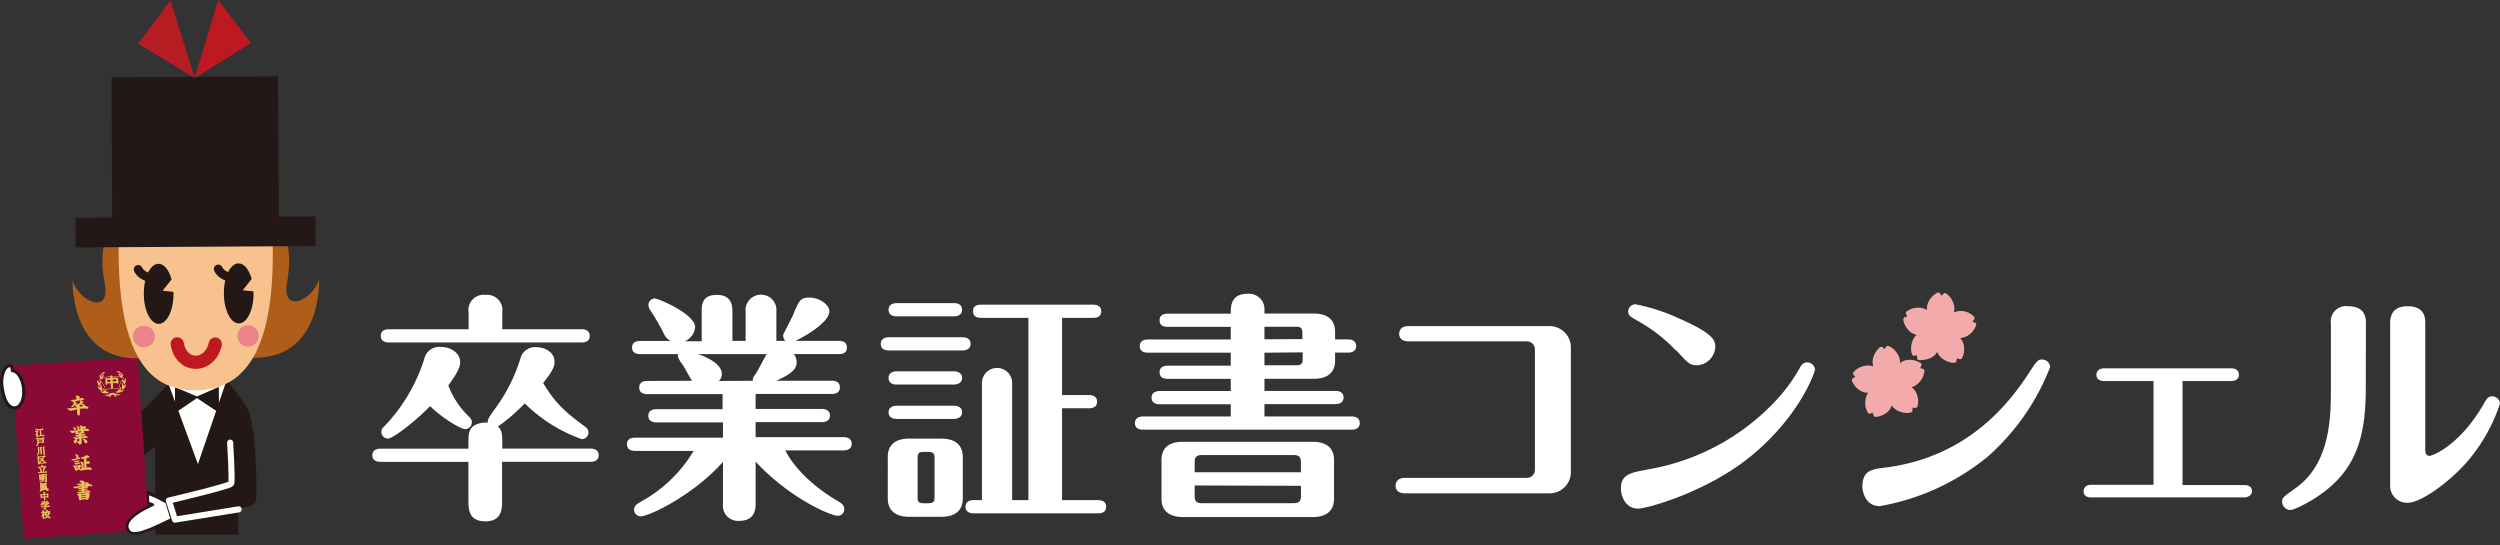 <svg width="188" height="41" fill="none" xmlns="http://www.w3.org/2000/svg"><rect width="100%" height="100%" fill="#333333" stroke="none"/><g clip-path="url(#clip0_137_573)"><path d="M11.694 40.207h6.254l-.073-1.945s1.23-.127 1.372-.587c.096-.31.021-2.753-.052-3.595-.084-.977-.14-1.882-.407-2.883-.254-.954-1.378-1.968-1.84-2.835l-.392-.737-3.732 1.067s-2.235 2.409-3.36 3.336v3.313l2.202-1.746.028 6.612Z" fill="#231815"/><path d="m10.353 26.869-9.452.63.873 13.001 9.452-.63-.873-13.001Z" fill="#8A0936"/><path d="M6.645 30.64c-.089-.104-.175-.113-.175-.113l-.078.005c0-.004-.013-.011-.013-.011l.014-.055c-.002-.032-.049-.054-.049-.054l-.18-.063c-.008-.008 0-.013 0-.013l.116-.098c.006-.026-.01-.038-.01-.038l-.166-.087c-.027-.01-.02-.017-.02-.017l.193-.019c.08-.01.042-.072.042-.072l-.076-.058c-.067-.059-.179-.009-.179-.009l-.089.03-.003-.049.02-.023c.032-.07-.033-.094-.033-.094-.135-.08-.26-.03-.26-.03-.047.035.05.126.05.126l.006.088c.001.02-.016.038-.016.038-.124.046-.41.05-.41.05-.032.003-.011.02-.011.02l.13.109c.025.022.05.026.05.026l.049-.006c.018.057-.044.185-.044.185a.644.644 0 0 1-.127.156c-.022.015-.016.038-.016.038l.021.021c.074.076.218-.145.218-.145.017-.035.057.028.057.028a.63.63 0 0 1 .07.095c.022.02.066-.008.066-.008l.001.025-.015.01c-.124.033-.46.07-.46.07a.8.8 0 0 1-.197-.006c-.093-.005-.029.072-.029.072.03.038.18.128.18.128.047.017.167-.02.167-.02l.352-.084c-.004.036.015.333.015.333.022.137.115.134.115.134.134-.013.087-.424.087-.424-.011-.07 0-.09 0-.09s.122-.015.2-.02h.003c.083-.005.374.012.374.012.107-.013.06-.093.06-.093Zm-.978-.231.034-.053c.036.014.069.107.069.107l-.103-.054Zm.262-.007s-.17-.067-.208-.074c0 0 .025-.068-.028-.09 0 0-.077-.034-.055-.04 0 0 .17-.05.275-.07l.119-.025.005.072s-.004.058-.038.112c0 0-.071.104-.07.115Zm.063.185-.001-.091.092-.087c.043.002.171.125.171.125l-.262.053Zm-.47 1.523s.105.062.179.08c0 0 .096.042.052.085 0 0-.064.068-.136.04 0 0-.1-.072-.116-.193 0 0 0-.023.02-.011Z" fill="#E8C159"/><path d="M6.57 32.248s-.096-.044-.291.022l-.058.012s-.025-.012.043-.03l.09-.039s.151-.002.124-.066c0 0-.068-.12-.155-.115 0 0-.037.009-.032.034l.005.028-.04.056s-.014-.003.01-.03c0 0-.012-.065-.082-.078l-.13-.052s-.062-.005-.055.035c0 0 .011.027.025.04 0 0 0 .021.015.034l.004.123-.002.077s.002.017-.037.02c0 0-.027.001-.03-.028l.005-.152s-.006-.047-.059-.061l-.127-.027s-.044-.009-.048.016c0 0-.005.014.006.023l.066.05s.016.014.018.051l.01.153s-.223.039-.363.04c0 0-.113.015-.17-.008 0 0-.076-.018-.061.025 0 0 .117.21.243.18 0 0 .118-.058.14-.073 0 0 .033-.017.048.01 0 0 .024.026.011.027 0 0-.05.01-.04.045 0 0 .05.074.149.072l.118-.01.004.057-.268.017s-.047-.002-.023.03c0 0 .073.085.155.089l.15-.014.004.046s-.169.025-.307.005c0 0-.109-.03-.114.017 0 0 .008.042.089.09 0 0 .03.032.075.03 0 0-.03.037-.1.094 0 0-.063.044-.048.091 0 0 .06.186.141.146 0 0 .064-.052.084-.12 0 0 .087.03.1.067 0 0 .044.056.056.082 0 0 .07.114.178.021 0 0 .057-.025.051-.187l-.012-.237s.178-.037.218-.04l.136-.014s.133.008.13-.034c0 0-.008-.056-.091-.071 0 0-.085-.053-.195-.022 0 0-.193.054-.214.045l-.003-.055.192-.023s.144.001.121-.057c0 0-.026-.069-.103-.06l-.217.022-.004-.058.24-.016s.046-.014.023-.05c0 0-.023-.038-.085-.046l.053-.095s.101-.014.165.004c0 0 .206.046.22-.032 0 0 .002-.087-.151-.126Zm-.614.902c-.026.058-.081.029-.081.029l-.086-.034.017-.124.155-.013-.005.142Zm.138-.704-.066.075-.145.018-.022-.049s-.014-.032 0-.033l.196-.029.045-.003s.012.008-.008.02Z" fill="#E8C159"/><path d="M6.222 32.993s.074.108.092.16c0 0 .048.16.104.18 0 0 .126.04.156-.086 0 0 .015-.075-.044-.127 0 0-.113-.106-.205-.127 0 0-.096-.028-.103 0ZM5.74 34.46s.032-.148-.06-.228c0 0-.046-.018-.01-.058 0 0 .055-.034.163.03 0 0 .102.046.068.137 0 0-.036.066-.015.084 0 0 .077-.046.127-.002 0 0 .093.075-.026.101 0 0-.094.015-.184.021 0 0-.14.043-.167.073 0 0-.098.059-.203-.01 0 0-.118-.053-.036-.08 0 0 .048-.014.098-.006 0 0 .106.002.16-.027 0 0 .078-.034.086-.035Zm-.104.312s-.104-.026-.072-.063c0 0 .183-.061.316-.08 0 0 .147-.014.101.066 0 0-.02.03-.11.035 0 0-.065.001-.102.026 0 0-.106.04-.133.016Zm-.001.058s.12-.005.173-.034c0 0 .166-.048.202.005 0 0 .023.044-.043.085 0 0-.085.001-.109.015 0 0-.134.066-.184.035 0 0-.086-.073-.071-.09s.02-.014.032-.015Z" fill="#E8C159"/><path d="M6.843 35.188s-.138-.107-.318-.021c0 0-.033-.255-.022-.295 0 0 .245.026.266-.068 0 0-.001-.07-.055-.096 0 0-.055-.058-.115-.028l-.097.058-.008-.207s.009-.05.008-.062l.001-.01s.12-.013.19-.046c0 0 .088-.07-.022-.123 0 0-.095-.066-.189-.06 0 0-.039.012-.1.063 0 0-.106.07-.234.095 0 0-.071.009-.064.052 0 0 .04.079.228.066l.005-.002.018.4.012.293s-.023.027-.048.015l-.014-.362s.012-.081-.063-.102l-.15-.025s-.05 0-.043.03c0 0 .02.049.075.096 0 0 .022.082.026.153l.012.24-.127.004.004-.082s.104-.09.081-.136c0 0-.071-.097-.222-.045 0 0-.12.047-.258.03 0 0-.095-.019-.14.01 0 0-.022.015.016.043 0 0 .098.063.102.116 0 0 .039.244.156.216 0 0 .052-.009.091-.053 0 0 .053-.052.103-.029 0 0 .096.072.186.073 0 0 .086-.029.21-.037.004 0 .177-.045.254-.037 0 0 .258.044.306-.01 0 0 .045-.065-.061-.117Zm-1.073.038s-.024-.07-.015-.075l.106-.058.006.091-.097.042Zm1.175 1.285c-.033-.096-.256-.12-.256-.12-.02.001-.011-.01-.011-.01.027-.03.006-.045.006-.045l-.086-.043c-.07-.062-.224.002-.224.002-.048.02-.017-.053-.017-.053.003-.05-.062-.075-.062-.075l-.134-.024c-.123-.029-.164.014-.164.014-.044.05.08.118.08.118.05.023.037.084.037.084l-.088.015c-.084-.009-.256.013-.256.013-.04.012.03.046.03.046l.146.073c.049.021.162-.041.162-.041.02-.008.018.005.018.005.002.028-.038.036-.038.036l-.193.045c-.14.039-.372.052-.372.052-.095.011.025.069.025.069l.117.05a.32.32 0 0 0 .148-.019c.012-.013.207-.06.207-.06.103-.006.112-.027.112-.027l.006.046-.089.014c-.104.007-.174.03-.174.03-.04.045.095.076.095.076a.44.44 0 0 0 .178-.006v.054l-.07.013c-.06-.003-.174.02-.174.02-.095.03.086.084.086.084.043.01.167-.02.167-.02l.001.053c-.05.025-.274.026-.274.026-.047-.02-.077-.003-.077-.003-.055.004.086.101.086.101.085.052.246.005.246.005.056-.022.202-.049.202-.049.109-.025.267-.005.267-.005.069.011.13-.003.13-.003.128-.026-.018-.146-.018-.146-.046-.04-.115-.004-.115-.004l-.04.012a1.704 1.704 0 0 1-.216.035c-.018-.016-.007-.057-.007-.057.01-.012.172-.002.172-.002a.101.101 0 0 0 .069-.011c.05-.03-.03-.075-.03-.075-.043-.052-.131-.022-.131-.022l-.084.013-.004-.056.098-.02c.098.013.146.005.146.005.044-.008.008-.052.008-.052v-.029l.027-.068c.014-.016.284-.01.284-.01.081-.01.048-.054.048-.054Zm-.501.1-.117.014-.001-.021.116-.023c.015-.001.002.03.002.03Zm-.121-.166-.006-.033.136-.033c.026-.013.027-.002.027-.002l.004.033-.161.035Z" fill="#E8C159"/><path d="M6.72 37.131s-.137-.115-.346-.041c0 0-.264.082-.385.073 0 0-.112-.03-.15-.02 0 0-.051 0-.04.03l.016.026s.05.037.067.07c0 0 .038.087.041.146 0 0 .022.206.072.214 0 0 .072.029.103-.05l.005-.006.343-.03s.11.121.197-.012c0 0 .072-.107.078-.252 0 0 .008-.032.029-.056 0 0 .044-.046-.03-.092Zm-.283.275s-.004.016-.035.018l-.304.043-.002-.047.344-.062-.003.048Zm.02-.148-.374.06-.002-.042.388-.073c.002.026-.011.055-.011.055Zm1.592-7.671c.12-.016.204-.043.051-.112-.152-.068-.22-.118-.28-.213-.042-.066-.083-.1-.073-.012.02.177.193.21-.024.191-.09-.007-.223-.053-.146.024.072.072.261.15.472.122Z" fill="#E8C159"/><path d="M7.702 29.334c-.039-.125-.018-.22-.092-.388-.035-.08-.062-.059-.065.003-.003.067.012.18-.01.192-.019.01-.082-.044-.108-.07-.029-.027-.087-.061-.068.013a.43.43 0 0 0 .282.304c.074.02.077-.002.06-.054Zm-.086-1.094c.047.024.117-.114.182-.169.072-.06.118-.057.116-.086-.003-.035-.164-.015-.243.082-.06.075-.09.155-.055.173Zm1.54 1.106c-.213.046-.045-.009-.05-.187-.001-.088-.037-.049-.07.021-.046.103-.107.161-.249.25-.142.088-.056.104.066.104.212 0 .39-.103.45-.184.067-.087-.058-.024-.147-.004Z" fill="#E8C159"/><path d="M9.4 28.94c-.023.028-.078.091-.098.083-.023-.01-.023-.123-.036-.189-.011-.06-.04-.079-.065.006-.05.177-.017.268-.038.396-.01.055-.003.075.067.046a.43.43 0 0 0 .239-.339c.009-.076-.044-.035-.07-.003Zm-.629.68c-.138-.057-.222-.089-.322-.082-.1.007-.179.05-.308.124-.17.098-.241.052-.248.079-.01.04.093.054.189.048a.652.652 0 0 0 .191-.059.263.263 0 0 1-.036.063c-.033.04-.058.067.012.074.065.006.068-.026.11-.122a.157.157 0 0 1 .046-.063.27.27 0 0 1 .107-.007c.018.01.037.027.055.056.054.09.061.121.125.106.068-.016.04-.04.002-.075a.267.267 0 0 1-.044-.057.655.655 0 0 0 .197.033c.096-.007.195-.035.18-.073-.01-.026-.075.029-.256-.045Zm.127-1.622c.072.045.16.173.204.143.032-.023-.008-.098-.079-.164-.09-.086-.253-.084-.251-.049.002.029.047.02.126.07Z" fill="#E8C159"/><path d="M8.11 28.314c-.125.025-.26.063-.394.115a.746.746 0 0 0 .076-.177c.022-.096-.001-.112-.051-.06-.079.082-.085.151-.106.15-.026-.001-.049-.079-.061-.118-.007-.021-.04-.142-.073-.02a.38.38 0 0 0 .05.296 2.03 2.03 0 0 0-.093.047.018.018 0 0 0-.01.017c0 .005.003.009.006.012.026.027.058.058.092.095-.053.057-.066.112-.082.106-.018-.007-.038-.059-.078-.128-.028-.049-.08-.109-.078.002a.59.59 0 0 0 .106.326c.046.067.066.06.081-.006a.52.52 0 0 1 .13-.212c.11.131.23.315.295.579.002.008.01.014.019.013l.006-.001a1.31 1.31 0 0 1 .483-.133 1.34 1.34 0 0 1 .496.068.018.018 0 0 0 .023-.015c.03-.27.124-.469.215-.614a.52.52 0 0 1 .157.194c.024.063.045.066.081-.006a.59.59 0 0 0 .062-.337c-.012-.11-.057-.044-.078.009-.03.073-.043.128-.06.137-.015.008-.035-.045-.096-.095l.08-.106a.018.018 0 0 0-.008-.028 2.11 2.11 0 0 0-.099-.034.38.38 0 0 0 .01-.3c-.05-.116-.066.007-.07.03-.007.04-.02.12-.044.125-.022.004-.037-.064-.125-.135-.057-.045-.078-.026-.043.067a.75.75 0 0 0 .099.164 2.411 2.411 0 0 0-.407-.061c-.26-.028-.51.034-.51.034Zm.514.002c.199.013.424.055.64.134-.106.14-.3.387-.35.794a1.34 1.34 0 0 0-.489-.064 1.34 1.34 0 0 0-.475.128c-.105-.396-.33-.615-.453-.74.202-.107.42-.178.616-.218 0 0 .214-.06.51-.034Z" fill="#E8C159"/><path d="m8.3 28.263.001-.005a.145.145 0 0 0 .033-.016.061.061 0 0 1 .028-.007.086.086 0 0 1 .086.045.446.446 0 0 1 .021.106c.003.016.025.023.068.02l.164-.013a.117.117 0 0 1 .05.008l.008.003a.19.19 0 0 0 .03-.014.045.045 0 0 1 .02-.006.045.045 0 0 1 .047.027.664.664 0 0 1 .026.135l.021.095.004.075.004.046c0 .02-.011.041-.032.065-.021.023-.041.035-.06.037-.016 0-.028-.011-.037-.037-.005-.014-.012-.02-.02-.02-.034.002-.09.003-.166.003-.043 0-.08 0-.11.002 0 .032.003.09.007.173.009.166-.016.251-.074.255-.015.001-.032-.01-.05-.033a.143.143 0 0 1-.028-.08l-.008-.172a1.194 1.194 0 0 0-.013-.132 1.847 1.847 0 0 0-.26.012c-.008.073-.033.111-.073.114-.033.002-.052-.033-.057-.104l.002-.137-.006-.148c-.003-.084.014-.128.05-.13a.13.13 0 0 1 .049.013.162.162 0 0 0 .07.01.364.364 0 0 0 .053-.008.8.8 0 0 1 .085-.016l.031-.002c.012 0 .02-.008.024-.024l.005-.072c.001-.021.004-.044.007-.068Zm-.23.308a.406.406 0 0 0-.004.122c0 .016.009.023.025.022l.02-.003c.096.002.164 0 .203-.002l-.006-.075a.791.791 0 0 1-.004-.05c0-.015-.002-.023-.004-.025a1.095 1.095 0 0 0-.16.003l-.05.011c-.004 0-.01 0-.02-.003Zm.408.115a.375.375 0 0 1 .047-.008c.015 0 .041 0 .079.002.032.003.079.004.142.003a.205.205 0 0 0 .002-.03l-.009-.092c-.001-.02-.007-.031-.015-.031-.042-.001-.09 0-.145.004a.336.336 0 0 0-.07.015c-.027.004-.04.012-.039.023l.008.093v.021Z" fill="#E8C159"/><path d="M2.666 32.436c.075.002.1.013.103.044.001.017-.004.029-.014.03-.006 0-.01-.004-.018-.012a.134.134 0 0 0-.073-.052l.002-.01Zm.019-.168c.082.005.104.014.107.046 0 .014-.005.026-.013.026-.007 0-.013-.002-.025-.015a.169.169 0 0 0-.071-.046l.002-.01Zm.169.09a4.4 4.4 0 0 1-.023.126c-.04.212-.043.226-.042.247a.24.24 0 0 0 .017.058.133.133 0 0 1 .008.034.033.033 0 0 1-.031.037c-.017.001-.032-.013-.034-.032l.001-.042a.59.59 0 0 0 .001-.06.04.04 0 0 0-.036-.038l-.025-.002v-.013l.034-.005c.015-.001.023-.01.03-.034.029-.1.047-.158.087-.282l.013.005Zm.323-.118.063.047.001.01-.173.012.002.004c0 .005-.003.007-.013.011l.033.438.12-.009.036-.05.066.05v.008l-.439.033-.05.009-.01-.025h.065l.164-.012-.034-.452-.125.01-.05.008-.01-.025h.065l.252-.019.037-.048Zm.076.655.072.051v.01l-.548.04-.05.01-.01-.026h.064l.436-.032.036-.053Zm-.03.13.034.024c.021.014.027.02.027.025 0 .008-.006.014-.021.019l.004.057.008.084.003.02c.001.017-.012.027-.039.029-.013.001-.015 0-.016-.014l-.002-.023-.34.026c-.01.124-.04.195-.122.267l-.01-.01c.07-.092.089-.174.076-.336l-.007-.094-.007-.036.064.023.318-.024.03-.036Zm-.348.126.006.104.34-.025-.012-.154-.338.025.004.05Zm-.013.486.035.002c.027 0 .045.008.046.018 0 .006-.005.01-.025.02l.013.171c.014.195-.011.277-.117.379l-.01-.01c.078-.103.092-.176.077-.379l-.013-.163-.006-.038Zm.177-.01h.035c.027.002.046.01.046.019 0 .007-.004.01-.025.019l.024.325.01.103.003.025c0 .015-.016.027-.041.029-.009 0-.012-.002-.012-.008l-.002-.034-.006-.101-.025-.34-.007-.038Zm.204-.023.035.002c.026.001.045.008.046.018 0 .006-.005.01-.026.019l.032.379.01.104.002.025c.001.015-.014.026-.037.028-.008 0-.012 0-.012-.007l-.01-.136-.033-.395-.007-.036Zm.101 1.198.04-.059.084.056.001.01-.534.04.003.03c0 .016-.014.027-.037.029-.01 0-.013-.002-.014-.011v-.005l-.002-.033-.004-.086-.031-.409-.007-.037.06.023.389-.03.04-.051.075.05v.009l-.508.038.035.467.41-.03Zm-.375-.338a.916.916 0 0 1 .179.077c.024-.042.034-.063.059-.118l.015-.046.039.018c.018.009.03.018.03.023.001.008-.009.013-.03.016a.946.946 0 0 1-.073.131c.117.071.136.089.139.125.001.02-.007.036-.019.036-.009.001-.017-.005-.033-.024a.641.641 0 0 0-.11-.103.608.608 0 0 1-.205.183l-.008-.01a.746.746 0 0 0 .177-.2.976.976 0 0 0-.165-.095l.005-.013Zm.386.696c.02.008.03.015.03.022.002.01-.006.013-.03.02a1.698 1.698 0 0 1-.107.31l.163-.011.038-.052.07.05v.01l-.563.041-.05.01-.01-.026h.064l.266-.02a1.45 1.45 0 0 0 .069-.337l-.001-.04.061.023Zm-.224-.174h.04c.025.001.045.01.045.019 0 .006-.004.01-.025.019l.006.088.163-.012.036-.05.065.049v.009l-.505.038-.05.009-.01-.025h.065l.184-.014-.007-.093-.007-.038Zm-.155.191a.393.393 0 0 1 .159.269c.002.033-.016.065-.039.066-.014.001-.023-.011-.025-.037v-.017l-.002-.034a.375.375 0 0 0-.105-.237l.012-.01Zm.162.515.028.016c.018.012.027.02.028.024 0 .008-.006.014-.022.02l.016.198.008.09.002.02c.002.017-.012.028-.036.03-.012 0-.013-.002-.014-.015l-.003-.044-.106.008.005.059c0 .015-.013.025-.037.027-.01.001-.013-.002-.013-.01v-.005l-.003-.032-.004-.086-.019-.25-.007-.036.06.023.089-.007.028-.03Zm-.111.182.105-.008-.01-.129-.105.008.01.129Zm.277.13c-.013.135-.093.212-.278.265l-.005-.012c.196-.083.247-.16.232-.354l-.015-.201-.007-.037.06.023.12-.009.029-.03.027.015c.019.013.028.021.028.025 0 .008-.006.014-.021.02l.035.468c.002.023-.04.056-.074.059-.01 0-.014-.005-.018-.02-.004-.016-.009-.02-.022-.024l-.045-.008v-.014l.057.002h.031c.017 0 .022-.005.021-.017l-.012-.162-.143.012Zm-.266.019.105-.008-.01-.133-.105.008.01.133Zm.26-.187.136-.011-.01-.131-.137.01.01.132Zm.137.005-.137.01.004.045a.963.963 0 0 1 .003.092l.14-.01-.01-.138Zm-.339.536.306-.023.03-.03.026.016c.018.012.028.02.028.024 0 .008-.006.013-.021.019.002.05.003.072.006.106l.004.06c.009.117.063.271.096.268.004 0 .008-.007.013-.026l.019-.073.012.003-.006.071a.299.299 0 0 0 0 .044c0 .008.002.012.008.026.006.013.009.02.009.026 0 .008-.008.016-.02.017-.071.005-.166-.18-.18-.35l-.005-.075a4.052 4.052 0 0 1-.006-.111l-.323.024.016.215c.013.165-.008.251-.09.352l-.01-.009c.053-.098.065-.174.052-.34l-.017-.22-.007-.038.06.024Zm.205.409a.826.826 0 0 0 .073-.018.324.324 0 0 0-.038-.036l.005-.011c.086.032.119.058.122.093.001.019-.007.037-.018.038-.007 0-.015-.007-.033-.034a.344.344 0 0 0-.027-.036c-.068.032-.11.049-.215.084-.003.016-.009.025-.017.026-.006 0-.01-.004-.02-.025l-.025-.046.05-.006.1-.02-.008-.11-.064.004.002.018c0 .015-.012.026-.033.027-.01.001-.012-.002-.012-.012l-.002-.035-.005-.087-.002-.028-.007-.037.054.021.059-.004-.006-.078c-.053.013-.07.015-.118.022l-.003-.013a.892.892 0 0 0 .19-.077l.033-.024.039.026c.01.006.016.012.017.015 0 .005-.01.01-.02.011h-.02a.585.585 0 0 1-.063.023l.001.007c0 .005-.002.008-.013.012l.006.072.059-.004.02-.026.027.017c.019.011.028.02.028.024.001.007-.005.012-.022.018l.002.028.007.049.001.016c.002.02-.01.03-.033.032-.008 0-.01-.003-.012-.014v-.012l-.067.005.008.105Zm-.116-.112.064-.005-.008-.102-.064.005.008.102Zm.107-.008.066-.005-.007-.102-.067.005.008.102Zm-.002.353.036.001c.027.002.046.01.046.018 0 .007-.004.011-.026.02l.01.12.183-.014.028-.036.042.03c.008.007.014.014.015.019 0 .008-.006.014-.021.019l.005.066.008.09.003.021c.001.017-.013.027-.038.029-.01 0-.012-.002-.013-.014l-.002-.026-.196.014.007.083.01.104.002.025c.001.015-.015.026-.042.028-.007.001-.01-.002-.01-.008l-.002-.033-.006-.102-.007-.093-.188.014.003.027c0 .016-.013.026-.039.028-.008 0-.011-.002-.012-.01v-.006l-.002-.033-.004-.086-.008-.105-.007-.037.06.024.182-.014-.01-.126-.007-.037Zm-.157.36.188-.014-.013-.168-.187.015.012.167Zm.236-.018.196-.015-.013-.167-.195.015.012.167Zm.203.341c.013.008.021.013.021.017 0 .008-.01.014-.033.015-.037.042-.048.055-.09.1l.135-.01.03-.037.038.028c.016.011.019.014.02.02 0 .007-.009.012-.035.017l-.073.061-.01-.006a.363.363 0 0 0 .03-.068l-.46.035c0 .063-.019.111-.04.113-.013.001-.027-.018-.028-.037-.001-.012.002-.018.018-.036.021-.024.028-.044.028-.085l.014-.001.007.03.303-.022c.026-.047.034-.061.057-.11l.02-.048.048.024Zm-.163.32a.765.765 0 0 0 .055-.062l-.241.018-.03.007-.01-.024h.047l.236-.017.031-.035.038.028c.018.013.019.013.019.02 0 .008-.007.01-.037.015l-.08.055c.015.003.021.006.022.013 0 .006-.006.011-.026.019l.002.027.182-.013.036-.051.067.05.001.009-.284.021.01.137c.002.029-.033.06-.07.063-.01.001-.014-.004-.02-.026-.004-.012-.008-.015-.022-.018l-.051-.01.001-.012h.102c.007 0 .01-.005.01-.012l-.009-.118-.23.017-.05.009-.01-.025h.065l.224-.017-.003-.033-.007-.037.032.001Zm-.233-.304c.068.02.102.045.104.074.002.021-.008.041-.02.042-.009 0-.015-.007-.029-.033a.254.254 0 0 0-.062-.073l.007-.01Zm.135-.02c.065.029.095.054.097.082.001.019-.01.039-.022.04-.008 0-.016-.007-.025-.027a.24.24 0 0 0-.058-.085l.008-.01Zm-.022 1.142.01.104.002.026c.001.014-.014.026-.037.028-.006 0-.01-.002-.01-.008l-.002-.034-.005-.102-.011-.137a.585.585 0 0 1-.075.136l-.011-.005a.778.778 0 0 0 .073-.291l-.055.004-.03.007-.01-.024h.047l.048-.003-.009-.113-.007-.037.032.004c.026.003.04.008.04.017 0 .005-.007.011-.021.019l.008.107.025-.002.026-.038.05.04v.008l-.1.007.005.07c.058.025.076.04.078.064.001.017-.007.03-.02.03-.004.001-.009-.003-.013-.012a.16.16 0 0 0-.044-.064l.016.2Zm.02.126c.12-.038.16-.063.227-.138a.393.393 0 0 1-.07-.143.191.191 0 0 0-.028.049c-.009.024-.013.03-.02.03-.006.002-.02-.021-.021-.033 0-.008.003-.014.015-.023a.128.128 0 0 0 .042-.056c.005-.011.009-.017.013-.017.008 0 .024.013.024.02 0 .004-.004.01-.013.017.021.06.043.097.075.132a.462.462 0 0 0 .06-.157l.005-.034.047.016c.017.006.023.01.024.017 0 .006-.008.013-.026.019a.493.493 0 0 1-.079.167c.057.039.094.05.196.06v.012c-.028.017-.035.025-.044.049a.42.42 0 0 1-.173-.096.425.425 0 0 1-.25.122l-.004-.013Zm.052-.44-.008-.024h.046l.11-.007-.007-.088-.007-.038.035.002c.027.001.045.008.046.018 0 .007-.005.01-.025.019l.006.083.11-.008.031-.042.052.042v.01l-.358.026-.03.007Zm-.005.16a.575.575 0 0 0 .085-.128l.012-.03.045.017c.012.005.018.011.019.016 0 .007-.009.012-.034.016a.461.461 0 0 1-.118.119l-.009-.01Zm.248-.156c.113.032.147.051.15.085 0 .015-.008.03-.018.031-.004 0-.01-.002-.015-.01a.324.324 0 0 0-.12-.094l.003-.012Z" fill="#E8C159" stroke="#E8C159" stroke-width=".057"/><path d="m12.633 28.77 2.252 6.127 2.091-6.11-4.343-.017Z" fill="#fff"/><path d="m14.92 29.862-1.765-.753.011 1.945 1.754-1.192Z" fill="#231815"/><path d="m14.7 29.863 1.757-.773.01 1.946-1.766-1.173Z" fill="#231815"/><path d="M9.979 16.148s-3.03.269-2.102 5.185c.446 2.358-1.867 1.408-2.417-.208 0 0-.25 7.238 6.778 5.58l-2.26-10.556Zm9.444-.052s3.033.235 2.16 5.161c-.42 2.364 1.882 1.388 2.415-.235 0 0 .33 7.235-6.717 5.655l2.142-10.58Z" fill="#AF5E1A"/><path d="M20.514 18.913c.046 8.235-2.6 10.421-5.802 10.439-3.202.018-5.747-2.14-5.793-10.375-.046-8.235 2.527-12.352 5.73-12.37 3.201-.018 5.82 4.07 5.865 12.306Z" fill="#F7C28D"/><path d="M13.327 25.857c.35 1.92 2.499 1.772 2.857.016" stroke="#BE1920" stroke-width=".996" stroke-linecap="round" stroke-linejoin="round"/><path d="m12.232 21.86.672-.848c-.193-.7-.564-1.176-.987-1.174-.616.004-1.11 1.018-1.103 2.265.007 1.247.512 2.256 1.128 2.252.616-.003 1.11-1.017 1.104-2.264l-.003-.142-.81-.09Z" fill="#231815"/><path d="M10.392 20.262s.217.564 1.057.625" stroke="#231815" stroke-width=".664" stroke-linecap="round" stroke-linejoin="round"/><path d="m18.253 21.826.673-.847c-.194-.701-.565-1.176-.988-1.174-.616.004-1.11 1.018-1.103 2.265.007 1.247.512 2.255 1.128 2.252.617-.003 1.11-1.017 1.103-2.264l-.002-.142-.81-.09Z" fill="#231815"/><path d="M16.413 20.23s.217.562 1.057.624" stroke="#231815" stroke-width=".664" stroke-linecap="round" stroke-linejoin="round"/><path d="M11.648 25.301a.797.797 0 0 1-.794.8.797.797 0 1 1-.009-1.591c.441-.003.8.352.803.791Zm7.805-.043a.797.797 0 0 1-.794.8.797.797 0 1 1 .794-.8Z" fill="#EC838B"/><path d="M20.965 16.291 20.906 5.74l-12.525.07.059 10.552-2.759.015.012 2.229 18.043-.1-.013-2.229-2.758.015Z" fill="#231815"/><path d="M14.644 5.863 16.406 0l2.465 3.238-4.227 2.625Z" fill="#BE1920"/><path d="M14.644 5.863 12.817.02 10.39 3.285l4.255 2.578Z" fill="#B71C22"/><path d="M12.552 37.77s-.69-.361-1.417-.586l.022.623c.122.044.203.077.362.147 0 0-2.594 1.068-1.781 2.003.45.517 2.187-.454 3.2-.912l-.386-1.275Z" fill="#fff"/><path d="M12.627 37.746a.097.097 0 0 0-.053-.06c-.01-.004-.725-.53-1.45-.754a.23.23 0 0 0-.095-.005l.036.995.113.007.078.03c-.478.222-1.619.813-1.774 1.466a.651.651 0 0 0 .164.6c.199.228.576.22 1.035.093.525-.146 1.157-.448 1.746-.73.19-.09.37-.177.532-.25a.097.097 0 0 0 .053-.117l-.385-1.275Zm-.285 1.467c-.884.423-2.22 1.063-2.549.684-.117-.135-.157-.275-.12-.427.169-.716 1.848-1.416 1.865-1.422a.097.097 0 0 0 .002-.18 5.525 5.525 0 0 0-.324-.132l-.011-.486c.585.197 1.083.521 1.248.595l.348 1.151c-.142.066-.297.14-.459.217Z" fill="#231815"/><path d="m17.943 38.303-4.789.774-.454-1.435s4.578-1.082 4.682-1.27c.105-.189-.075-3.088-.075-3.088" stroke="#fff" stroke-width=".457" stroke-linecap="round" stroke-linejoin="round"/><path d="M1.893 29.166c-.044-.38-.163-.732-.337-.992-.146-.218-.322-.357-.509-.409l-.038-.182-.013-.062-.042-.047a.291.291 0 0 0-.278-.096c-.409.083-.545.558-.597.737-.095.33-.104.707-.03 1.153.024.142.057.292.1.458.174.675.52 1.067.935 1.066.025 0 .05-.001.076-.004.516-.058.83-.755.733-1.622Z" fill="#231815"/><path d="M.843 27.986c0-.026-.07-.353-.07-.353-.012-.014-.03-.023-.048-.02-.243.05-.354.361-.414.568-.098.34-.081.702-.023 1.048.024.147.057.293.094.437.083.322.319.932.751.883.367-.041.6-.648.52-1.356-.08-.708-.443-1.248-.81-1.207Z" fill="#fff"/></g><path d="M140.502 29.52a1.19 1.19 0 0 0-.228.631c-.037.31.031.623.194.89a.154.154 0 0 0 .188.054l.189-.07c0 .105.04.19.04.2a.165.165 0 0 0 .056.09.166.166 0 0 0 .098.039c.303-.02.592-.13.83-.318a1.07 1.07 0 0 0 .393-.542c.132.195.321.346.541.432.197.082.408.125.621.13a.902.902 0 0 0 .289-.04.155.155 0 0 0 .109-.16v-.203l.199.025a.167.167 0 0 0 .101-.025.174.174 0 0 0 .068-.08 1.415 1.415 0 0 0-.035-.904 1.088 1.088 0 0 0-.408-.552 1.22 1.22 0 0 0 .602-.392c.211-.228.341-.52.367-.83a.162.162 0 0 0-.119-.16l-.194-.049.08-.184a.158.158 0 0 0-.045-.194 1.46 1.46 0 0 0-.884-.248 1.086 1.086 0 0 0-.671.248 1.212 1.212 0 0 0-.184-.685 1.453 1.453 0 0 0-.681-.607.17.17 0 0 0-.189.07l-.109.169-.144-.14a.176.176 0 0 0-.204 0 1.53 1.53 0 0 0-.497.756 1.116 1.116 0 0 0 0 .686 1.208 1.208 0 0 0-.701-.035 1.386 1.386 0 0 0-.785.462.162.162 0 0 0-.033.1c0 .036.011.07.033.1l.129.153-.178.1a.16.16 0 0 0-.075.183c.105.292.302.541.562.711.191.139.424.21.66.204m8.026-5.258-.179-.09.12-.163a.168.168 0 0 0 0-.2 1.401 1.401 0 0 0-.801-.422 1.131 1.131 0 0 0-.72.1c.059-.234.045-.48-.04-.706a1.451 1.451 0 0 0-.547-.735.167.167 0 0 0-.198.03s-.07.064-.139.144l-.12-.17a.169.169 0 0 0-.194-.054 1.466 1.466 0 0 0-.646.636 1.082 1.082 0 0 0-.134.671 1.181 1.181 0 0 0-.676-.179c-.312-.001-.615.1-.864.288a.156.156 0 0 0-.051.091.153.153 0 0 0 .016.103c.026.061.056.121.089.179l-.188.06a.163.163 0 0 0-.115.169c.042.306.184.59.403.81.158.175.369.294.601.338a1.18 1.18 0 0 0-.343.566 1.403 1.403 0 0 0 0 .91.165.165 0 0 0 .174.1l.199-.036v.204c0 .035.012.07.033.097a.162.162 0 0 0 .086.057c.071.01.143.01.214 0a1.82 1.82 0 0 0 .686-.154c.209-.094.384-.252.497-.452.091.218.245.405.442.536.237.17.519.267.81.279h.06a.18.18 0 0 0 .144-.14s0-.094.029-.198l.189.064a.17.17 0 0 0 .189-.07c.145-.272.199-.584.154-.889a1.126 1.126 0 0 0-.288-.626 1.21 1.21 0 0 0 .671-.253c.253-.182.44-.442.532-.74a.161.161 0 0 0-.013-.104.16.16 0 0 0-.072-.076" fill="#F3AAAB"/><path d="M44.399 33.734c.219 0 .621.05.621.497s-.417.497-.621.497h-6.644v2.912c0 .601 0 1.565-1.257 1.565-1.258 0-1.273-.93-1.273-1.565v-2.907h-6.604c-.218 0-.621-.055-.621-.497s.417-.497.621-.497h6.604v-.423c0-.725 0-1.272.875-1.49.19-.049.387-.06.582-.035-.04-.219.089-.403.397-.855a12.713 12.713 0 0 0 2.057-3.975 1.128 1.128 0 0 1 1.163-.855c.766 0 1.402.437 1.402 1.093 0 .234 0 .542-.855 1.6.855 1.456 1.66 2.202 3.185 3.31a.498.498 0 0 1 .219.417.497.497 0 0 1-.497.497 11.552 11.552 0 0 1-4.294-2.693 13.012 13.012 0 0 1-2.017 1.744c.328.308.328.601.328 1.238v.422h6.629Zm-9.159-8.975v-1.267a1.144 1.144 0 0 1 1.278-1.317 1.148 1.148 0 0 1 1.252 1.317v1.267h5.963c.214 0 .616.055.616.497s-.382.497-.616.497H29.257c-.204 0-.62-.04-.62-.497s.402-.497.62-.497h5.983Zm-.034 6.515c.238.238.273.293.273.497a.497.497 0 0 1-.497.497c-.328 0-1.73-.82-2.639-1.73-1.322 1.357-2.852 2.445-3.16 2.445a.498.498 0 0 1-.497-.526c0-.18.07-.254.233-.418A12.92 12.92 0 0 0 31.901 27a1.158 1.158 0 0 1 1.267-.91c.746 0 1.436.473 1.436 1.129 0 .363-.124.706-.89 1.764a6.362 6.362 0 0 0 1.492 2.291Zm16.836-2.639c-.13-.164-.581-1.053-.73-1.237a1.988 1.988 0 0 1-.343-.616c0-.052.012-.103.034-.15h-2.857c-.199 0-.616-.054-.616-.496 0-.443.397-.497.616-.497h2.296a1.064 1.064 0 0 1-.497-.497 15.59 15.59 0 0 0-1.034-1.8.749.749 0 0 1-.149-.402.497.497 0 0 1 .457-.497c.309 0 3.057 1.183 3.057 2.167a1.288 1.288 0 0 1-.78 1.054h1.271v-2.212c0-.497 0-1.277 1.148-1.277s1.163.895 1.163 1.277v2.182h.994v-2.182a1.163 1.163 0 1 1 2.311 0v2.182h.676a.591.591 0 0 1-.164-.383.427.427 0 0 1 .074-.234c.09-.183.542-1.058.636-1.257.497-1.202.582-1.381 1.273-1.381.69 0 1.49.497 1.49 1.033 0 .691-1.326 1.62-2.544 2.222h3.26c.204 0 .601.035.601.497 0 .462-.382.497-.601.497h-3.399a.86.86 0 0 1 .219.6c0 .403-.15.801-1.531 1.402h4.17c.218 0 .616.055.616.497 0 .443-.383.497-.617.497h-5.72v1.128h4.97c.199 0 .621.055.621.497 0 .443-.402.497-.621.497h-4.97v1.128h6.61c.199 0 .616.055.616.497s-.398.497-.616.497h-4.383c.706 1.386 2.216 2.803 3.946 3.807.293.178.497.308.497.616a.497.497 0 0 1-.497.497c-.497 0-3.603-1.292-6.172-4.075v3.11c0 .398 0 1.347-1.253 1.347a1.137 1.137 0 0 1-1.202-1.267v-3.17c-2.202 2.484-5.531 4.095-6.187 4.095a.497.497 0 0 1-.497-.497c0-.309.224-.438.532-.617a10.436 10.436 0 0 0 3.945-3.806h-4.398c-.218 0-.616-.055-.616-.497s.383-.497.616-.497h6.605v-1.148h-5c-.198 0-.616-.055-.616-.497s.398-.497.616-.497h4.97V29.64h-5.645c-.2 0-.622-.04-.622-.497s.403-.497.622-.497l3.349-.01Zm4.567 0c0-.144 0-.233.164-.437s.745-1.381.89-1.565h-5.149c.636.238 1.764.71 1.764 1.49a.679.679 0 0 1-.218.527l2.549-.015Zm15.758-3.275c.218 0 .621.055.621.497 0 .443-.417.497-.621.497h-5.511c-.219 0-.621-.05-.621-.497s.422-.497.62-.497h5.512Zm-5.606 9.01c0-1.073.78-1.386 1.6-1.386h2.435c.93 0 1.606.402 1.606 1.386v3.11c0 1.074-.785 1.382-1.606 1.382h-2.434c-.93 0-1.6-.397-1.6-1.381V34.37Zm4.97-11.574c.218 0 .616.055.616.497s-.417.497-.616.497h-4.294c-.218 0-.616-.055-.616-.497s.417-.497.616-.497h4.294Zm0 5.129c.218 0 .616.074.616.497 0 .422-.417.497-.616.497h-4.294c-.218 0-.616-.055-.616-.497 0-.443.417-.497.616-.497h4.294Zm0 2.584c.218 0 .616.074.616.497 0 .422-.417.497-.616.497h-4.294c-.218 0-.616-.07-.616-.497 0-.428.417-.497.616-.497h4.294Zm-2.728 6.862c0 .363.074.473.472.473h.308c.402 0 .497-.11.497-.473V34.48c0-.367-.075-.497-.497-.497h-.308c-.398 0-.472.11-.472.497v2.892Zm10.863.24h2.693c.199 0 .621.034.621.496 0 .462-.402.497-.62.497h-9.338c-.2 0-.617-.055-.617-.497s.398-.497.617-.497h.62v-8.736a1.138 1.138 0 1 1 2.272 0v8.736h1.222V23.904h-3.548c-.199 0-.616-.034-.616-.497 0-.462.378-.496.616-.496h8.408c.219 0 .617.054.617.496 0 .443-.383.497-.602.497h-2.345v5.805h2.017c.204 0 .621.054.621.497 0 .442-.397.497-.62.497h-2.018v6.907Zm6.46-11.088c-.219 0-.616-.054-.616-.497 0-.442.417-.497.616-.497h6.227v-.949h-4.731c-.239 0-.621-.054-.621-.497 0-.442.402-.497.62-.497h4.732c0-.546 0-1.49 1.252-1.49a1.158 1.158 0 0 1 1.282 1.227v.253h3.712c.924 0 1.6.383 1.6 1.387v.561h.964c.219 0 .622.055.622.497 0 .443-.423.497-.622.497h-.964v.587c0 1.088-.8 1.381-1.6 1.381h-3.712v.91h5.332c.219 0 .616.054.616.496 0 .443-.417.497-.616.497h-5.332v.93h6.55c.218 0 .616.054.616.497 0 .442-.418.497-.616.497H85.963c-.218 0-.616-.055-.616-.497 0-.443.417-.497.616-.497h6.59v-.92H87.22c-.22 0-.622-.054-.622-.497 0-.442.423-.497.621-.497h5.333v-.914h-4.731c-.239 0-.621-.055-.621-.497s.402-.497.62-.497h4.732v-.974h-6.227Zm12.394 6.699c.929 0 1.6.383 1.6 1.381v2.898c0 1.073-.78 1.381-1.6 1.381h-9.77c-.93 0-1.605-.402-1.605-1.381v-2.898c0-1.093.785-1.381 1.605-1.381h9.77Zm-.89 2.29v-.76c0-.347-.11-.531-.546-.531h-6.918c-.417 0-.527.204-.527.532v.76h7.991Zm-7.99.995v.805c0 .343.109.527.526.527h6.918c.437 0 .546-.184.546-.527v-.78l-7.99-.025Zm8.1-11.007v-.433c0-.363-.075-.497-.498-.497h-2.355v.944l2.852-.014Zm-2.853 1.023v.944h2.38c.403 0 .497-.124.497-.472v-.497l-2.877.025Zm21.368-1.997a1.6 1.6 0 0 1 1.675 1.62v9.332a1.6 1.6 0 0 1-1.675 1.62h-10.798c-.711 0-.711-.497-.711-.566 0-.07 0-.597.711-.597h9.154a.606.606 0 0 0 .616-.62v-9.01a.613.613 0 0 0-.17-.452.608.608 0 0 0-.446-.184h-8.881c-.367 0-.71-.145-.71-.562 0-.09 0-.581.71-.581h10.525Zm7.38 10.788a17.082 17.082 0 0 0 9.501-4.97 12.8 12.8 0 0 0 1.988-2.638c.124-.234.254-.452.582-.452a.581.581 0 0 1 .581.546c0 .11-.994 3.255-4.587 6.311-3.309 2.823-8.005 4.135-8.716 4.135-.964 0-1.292-.964-1.292-1.49 0-1.074.676-1.198 1.948-1.437l-.005-.005Zm2.206-8.94a11.674 11.674 0 0 0-2.981-2.296c-.457-.273-.621-.363-.621-.65a.557.557 0 0 1 .546-.547c1.138.224 2.244.584 3.295 1.073 2.654 1.163 2.708 1.675 2.708 2.147a1.447 1.447 0 0 1-1.312 1.366c-.601 0-.69-.104-1.64-1.142m15.565 8.86c4.239-.497 8.06-2.619 10.932-7.077.636-.964.711-1.073 1.019-1.073a.607.607 0 0 1 .621.562 17.34 17.34 0 0 1-4.731 6.773 17.636 17.636 0 0 1-8.08 3.692c-1.203 0-1.312-1.327-1.312-1.436 0-1.222.676-1.332 1.551-1.441Zm22.526 1.292h4.661c.274 0 .562.11.562.457 0 .348-.383.472-.562.472h-11.539c-.561 0-.561-.397-.561-.452 0-.383.308-.497.561-.497h4.696v-7.802h-3.712c-.308 0-.581-.13-.581-.457 0-.418.363-.497.581-.497h9.571c.308 0 .562.13.562.497 0 .368-.363.457-.562.457h-3.677v7.822Zm13.78-7.33c0 3.146-.497 5.531-2.604 7.404-1.183 1.059-2.783 1.804-3.076 1.804a.64.64 0 0 1-.611-.64c0-.289.109-.364.994-.995 2.529-1.784 2.673-5.039 2.673-7.39v-5.023a1.14 1.14 0 0 1 1.302-1.277c1.332 0 1.332.949 1.332 1.277l-.01 4.84Zm4.473 4.636c0 .164 0 .497.328.497.198 0 2.271-.765 4.074-3.916.219-.382.328-.561.637-.561a.59.59 0 0 1 .581.547 12.912 12.912 0 0 1-2.311 4.184c-1.182 1.436-3.508 3.275-4.656 3.275a1.271 1.271 0 0 1-1.224-.845 1.266 1.266 0 0 1-.068-.522V24.307c0-.84.417-1.277 1.312-1.277 1.327 0 1.327.929 1.327 1.277v9.476Z" fill="#fff"/></svg>